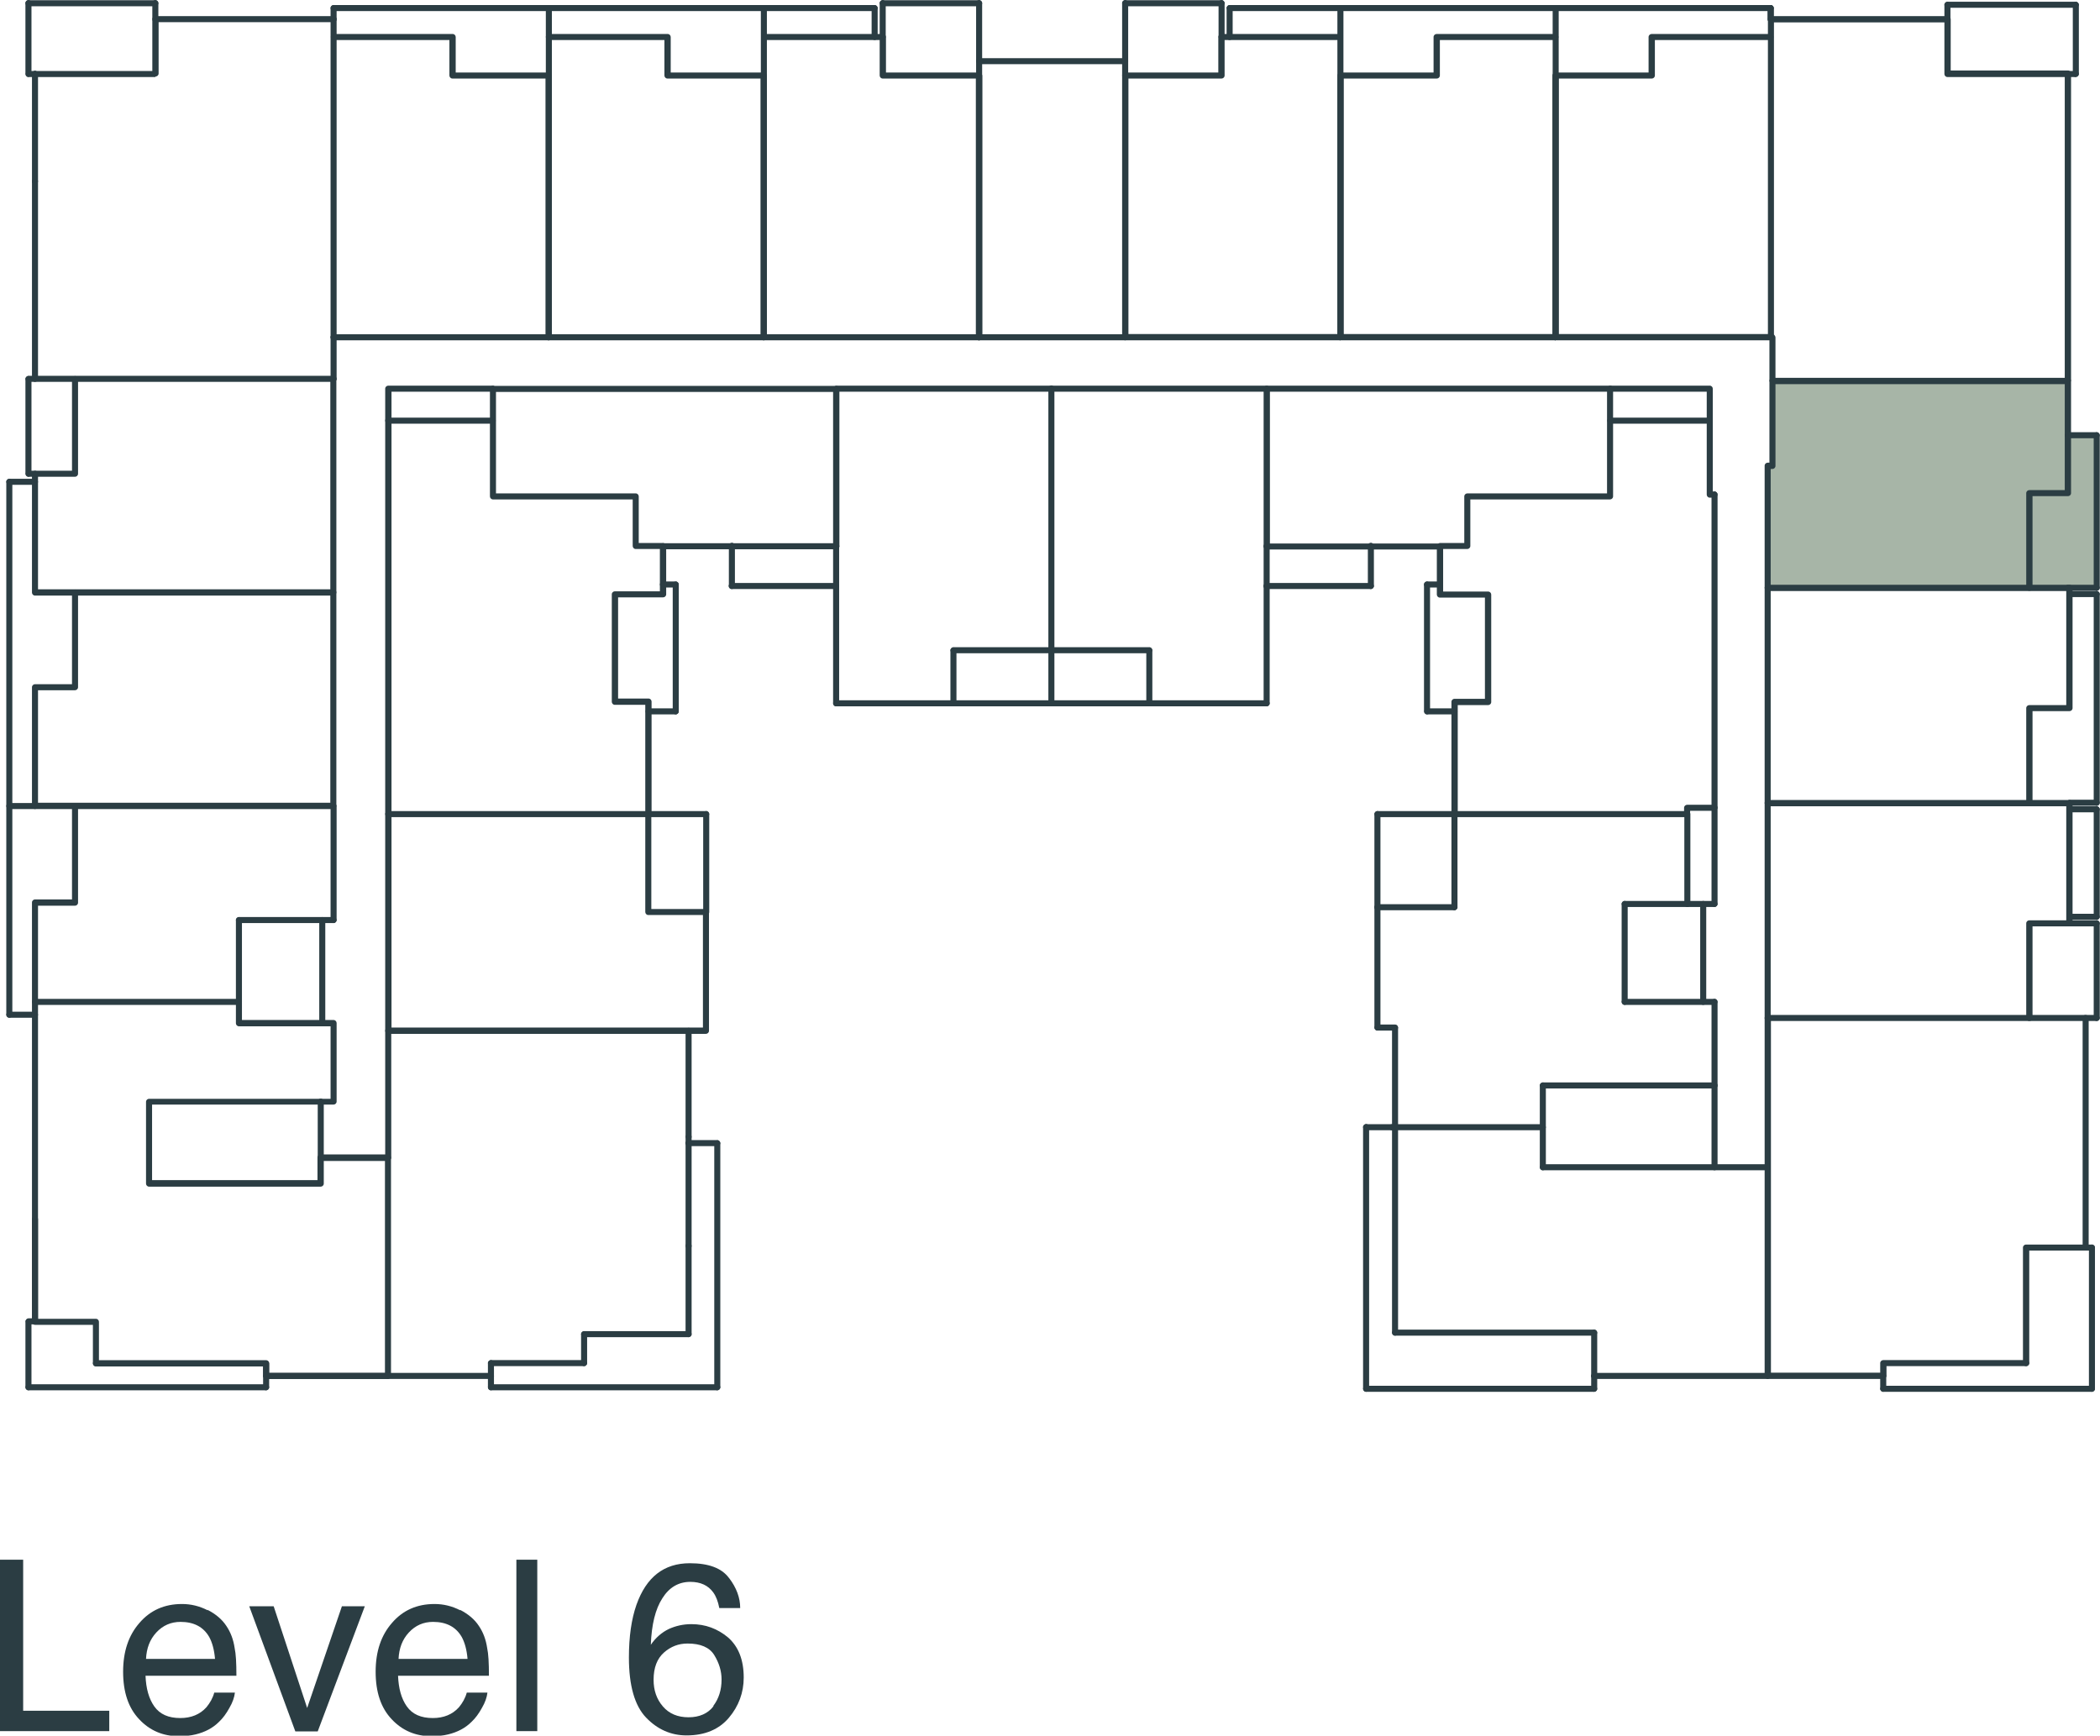 <?xml version="1.0" encoding="UTF-8"?> <svg xmlns="http://www.w3.org/2000/svg" id="Layer_2" viewBox="0 0 83.41 68.95"><defs><style> .cls-1 { fill: #2b3d43; } .cls-2 { fill: #a7b5a7; fill-rule: evenodd; } </style></defs><g id="Layer_1-2" data-name="Layer_1"><polygon class="cls-2" points="80.6 23.34 83.28 23.34 83.28 17.28 82.13 17.28 82.13 19.58 80.6 19.58 80.6 23.34"></polygon><polygon class="cls-2" points="80.6 23.34 80.6 19.58 82.13 19.58 82.13 15.11 70.4 15.11 70.4 18.49 70.21 18.49 70.21 23.34 80.6 23.34"></polygon><path class="cls-1" d="M80.47,54.27c-.07,0-.12-.06-.12-.12v-4.59c0-.07.06-.12.12-.12h2.62c.07,0,.12.06.12.12s-.06.12-.12.12h-2.49v4.47c0,.07-.06.12-.12.12Z"></path><path class="cls-1" d="M74.8,54.78h-4.59c-.07,0-.12-.06-.12-.12v-14.22c0-.07.06-.12.12-.12h12.63c.07,0,.12.06.12.12v9.12c0,.07-.06.12-.12.12s-.12-.06-.12-.12v-9h-12.38v13.97h4.34v-.38c0-.07.06-.12.12-.12h5.68c.07,0,.12.06.12.12s-.06.12-.12.12h-5.55v.38c0,.07-.06.12-.12.12Z"></path><path class="cls-1" d="M80.6,40.56c-.07,0-.12-.06-.12-.12v-3.76c0-.07.06-.12.12-.12h1.47v-4.53h-11.74v8.42c0,.07-.06.12-.12.12s-.12-.06-.12-.12v-8.55c0-.07.06-.12.12-.12h11.99c.07,0,.12.06.12.12v4.78c0,.07-.06.12-.12.12h-1.47v3.64c0,.07-.06.12-.12.12Z"></path><path class="cls-1" d="M80.6,32.01c-.07,0-.12-.06-.12-.12v-3.76c0-.07.06-.12.12-.12h1.47v-4.53h-11.74v8.42c0,.07-.06.12-.12.12s-.12-.06-.12-.12v-8.55c0-.07.06-.12.12-.12h11.99c.07,0,.12.06.12.12v4.78c0,.07-.06.12-.12.12h-1.47v3.64c0,.07-.06.12-.12.12Z"></path><path class="cls-1" d="M80.6,23.47c-.07,0-.12-.06-.12-.12v-3.76c0-.07.06-.12.12-.12h1.41v-4.21h-11.49v3.25c0,.07-.06.12-.12.12h-.07v4.72c0,.07-.06.12-.12.12s-.12-.06-.12-.12v-4.85c0-.07.06-.12.12-.12h.07v-3.25c0-.07.06-.12.12-.12h11.74c.07,0,.12.06.12.12v4.46c0,.07-.06.12-.12.12h-1.41v3.64c0,.07-.06.12-.12.12Z"></path><path class="cls-1" d="M82.13,15.24c-.07,0-.12-.06-.12-.12V3.06h-4.66c-.07,0-.12-.06-.12-.12V.89h-6.77v12.4s.06.06.06.11v1.72c0,.07-.06.12-.12.12s-.12-.06-.12-.12v-1.61s-.06-.06-.06-.11V.76c0-.07.06-.12.12-.12h7.02c.07,0,.12.06.12.12v2.04h4.66c.07,0,.12.06.12.12v12.18c0,.07-.06.12-.12.12Z"></path><path class="cls-1" d="M77.35.89c-.07,0-.12-.06-.12-.12V.19c0-.07.06-.12.12-.12s.12.06.12.12v.57c0,.07-.06.12-.12.12Z"></path><path class="cls-1" d="M83.09,55.29c-.07,0-.12-.06-.12-.12v-5.61c0-.07.06-.12.12-.12s.12.06.12.12v5.61c0,.07-.06.12-.12.12Z"></path><path class="cls-1" d="M44.69,13.52h-5.8c-.07,0-.12-.06-.12-.12s.06-.12.12-.12h5.8c.07,0,.12.06.12.12s-.06.12-.12.12Z"></path><path class="cls-1" d="M38.89,13.52c-.07,0-.12-.06-.12-.12V2.42c0-.07.06-.12.12-.12s.12.06.12.12v10.97c0,.07-.06.12-.12.12Z"></path><path class="cls-1" d="M44.69,2.55h-5.8c-.07,0-.12-.06-.12-.12s.06-.12.12-.12h5.8c.07,0,.12.06.12.12s-.06.12-.12.12Z"></path><path class="cls-1" d="M21.8,13.52c-.07,0-.12-.06-.12-.12V.32c0-.07.06-.12.12-.12s.12.06.12.12v13.07c0,.07-.06.12-.12.12Z"></path><path class="cls-1" d="M21.8,13.52h-8.55c-.07,0-.12-.06-.12-.12s.06-.12.12-.12h8.42V3.12h-3.7c-.07,0-.12-.06-.12-.12v-1.41h-4.59c-.07,0-.12-.06-.12-.12s.06-.12.12-.12h4.72c.07,0,.12.06.12.12v1.41h3.7c.07,0,.12.06.12.12v10.4c0,.07-.06.12-.12.12Z"></path><path class="cls-1" d="M13.25,13.52c-.07,0-.12-.06-.12-.12V.76c0-.07.06-.12.12-.12s.12.06.12.12v12.63c0,.07-.06.12-.12.12Z"></path><path class="cls-1" d="M21.8.44h-8.55c-.07,0-.12-.06-.12-.12s.06-.12.12-.12h8.55c.07,0,.12.06.12.12s-.06.12-.12.12Z"></path><path class="cls-1" d="M6.17,3.06H1.39c-.07,0-.12-.06-.12-.12s.06-.12.12-.12h4.66V.76c0-.07.06-.12.12-.12h7.08c.07,0,.12.06.12.12s-.06.12-.12.12h-6.95v2.04c0,.07-.06.12-.12.12Z"></path><path class="cls-1" d="M1.39,15.17c-.07,0-.12-.06-.12-.12v-7.85c0-.07.06-.12.12-.12s.12.06.12.12v7.85c0,.07-.06.12-.12.12Z"></path><path class="cls-1" d="M13.25,15.17H1.13c-.07,0-.12-.06-.12-.12s.06-.12.12-.12h12.12c.07,0,.12.06.12.12s-.06.12-.12.12Z"></path><path class="cls-1" d="M13.25,15.17c-.07,0-.12-.06-.12-.12v-1.66c0-.07.06-.12.12-.12s.12.06.12.12v1.66c0,.07-.06.12-.12.12Z"></path><path class="cls-1" d="M6.17.89c-.07,0-.12-.06-.12-.12V.12c0-.07.06-.12.12-.12s.12.06.12.12v.64c0,.07-.06.12-.12.12Z"></path><path class="cls-1" d="M6.17.25H1.13c-.07,0-.12-.06-.12-.12s.06-.12.12-.12h5.04c.07,0,.12.06.12.12s-.06.12-.12.12Z"></path><path class="cls-1" d="M13.25,23.66H1.39c-.07,0-.12-.06-.12-.12v-4.72c0-.07.06-.12.12-.12h1.47v-3.64c0-.07.06-.12.12-.12s.12.06.12.12v3.76c0,.07-.06.12-.12.12h-1.47v4.47h11.61v-8.36c0-.07.06-.12.12-.12s.12.06.12.12v8.48c0,.07-.06.12-.12.12Z"></path><path class="cls-1" d="M13.25,32.14H1.39c-.07,0-.12-.06-.12-.12v-4.72c0-.07.06-.12.12-.12h1.47v-3.64c0-.07.06-.12.12-.12s.12.06.12.12v3.76c0,.07-.06.12-.12.12h-1.47v4.47h11.61v-8.36c0-.07.06-.12.12-.12s.12.06.12.12v8.48c0,.07-.06.12-.12.12Z"></path><path class="cls-1" d="M13.25,36.67c-.07,0-.12-.06-.12-.12v-4.53c0-.07.06-.12.12-.12s.12.06.12.12v4.53c0,.07-.06.12-.12.12Z"></path><path class="cls-1" d="M9.49,39.92H1.39c-.07,0-.12-.06-.12-.12v-3.95c0-.07.06-.12.12-.12h1.47v-3.7c0-.07.06-.12.12-.12s.12.06.12.12v3.83c0,.07-.06.12-.12.12h-1.47v3.7h7.98c.07,0,.12.06.12.12s-.06.12-.12.12Z"></path><path class="cls-1" d="M9.49,39.92c-.07,0-.12-.06-.12-.12v-3.25c0-.07.06-.12.12-.12s.12.06.12.12v3.25c0,.07-.06.12-.12.12Z"></path><path class="cls-1" d="M13.25,36.67h-3.76c-.07,0-.12-.06-.12-.12s.06-.12.12-.12h3.76c.07,0,.12.06.12.12s-.06.12-.12.12Z"></path><path class="cls-1" d="M1.39,52.61c-.07,0-.12-.06-.12-.12v-12.69c0-.07.06-.12.12-.12s.12.06.12.12v12.69c0,.07-.06.12-.12.12Z"></path><path class="cls-1" d="M15.42,54.78h-4.85c-.07,0-.12-.06-.12-.12v-.38H3.81c-.07,0-.12-.06-.12-.12v-1.53H1.39c-.07,0-.12-.06-.12-.12v-4.08c0-.07.06-.12.12-.12s.12.06.12.12v3.96h2.3c.07,0,.12.06.12.12v1.53h6.64c.07,0,.12.06.12.12v.38h4.6v-8.42h-2.43v.9c0,.07-.06.12-.12.12h-6.82c-.07,0-.12-.06-.12-.12v-3.25c0-.07.06-.12.12-.12h7.21v-2.88h-3.64c-.07,0-.12-.06-.12-.12v-.83c0-.07.06-.12.12-.12s.12.06.12.12v.7h3.64c.07,0,.12.06.12.12v3.12c0,.07-.06.12-.12.12h-7.21v3h6.57v-.9c0-.07.06-.12.12-.12h2.68c.07,0,.12.06.12.12v8.67c0,.07-.06.12-.12.12Z"></path><path class="cls-1" d="M12.74,46.11c-.07,0-.12-.06-.12-.12v-2.23c0-.07.06-.12.12-.12s.12.06.12.12v2.23c0,.07-.06.12-.12.12Z"></path><path class="cls-1" d="M15.42,46.11c-.07,0-.12-.06-.12-.12v-5.04c0-.07.06-.12.12-.12s.12.06.12.12v5.04c0,.07-.06.12-.12.12Z"></path><path class="cls-1" d="M15.42,54.78h-4.85c-.07,0-.12-.06-.12-.12v-.38H3.81c-.07,0-.12-.06-.12-.12s.06-.12.12-.12h6.76c.07,0,.12.06.12.12v.38h4.72c.07,0,.12.06.12.12s-.06.12-.12.12Z"></path><path class="cls-1" d="M19.5,54.78h-4.08c-.07,0-.12-.06-.12-.12s.06-.12.12-.12h4.08c.07,0,.12.06.12.12s-.06.12-.12.12Z"></path><path class="cls-1" d="M19.5,54.78c-.07,0-.12-.06-.12-.12v-.51c0-.07.06-.12.12-.12s.12.06.12.12v.51c0,.07-.06.12-.12.12Z"></path><path class="cls-1" d="M23.2,54.27h-3.7c-.07,0-.12-.06-.12-.12s.06-.12.12-.12h3.7c.07,0,.12.06.12.12s-.06.12-.12.12Z"></path><path class="cls-1" d="M23.2,54.27c-.07,0-.12-.06-.12-.12v-1.15c0-.07.06-.12.12-.12s.12.06.12.12v1.15c0,.07-.06.12-.12.12Z"></path><path class="cls-1" d="M27.35,53.12h-4.15c-.07,0-.12-.06-.12-.12s.06-.12.12-.12h4.15c.07,0,.12.06.12.12s-.06.12-.12.12Z"></path><path class="cls-1" d="M27.35,53.12c-.07,0-.12-.06-.12-.12v-3.51c0-.07.06-.12.12-.12s.12.06.12.12v3.51c0,.07-.06.12-.12.12Z"></path><path class="cls-1" d="M28.05,41.07h-12.63c-.07,0-.12-.06-.12-.12v-8.61c0-.07.06-.12.12-.12h10.33c.07,0,.12.06.12.12v3.77h2.17c.07,0,.12.06.12.12v4.72c0,.07-.06.12-.12.12ZM15.54,40.82h12.38v-4.47h-2.17c-.07,0-.12-.06-.12-.12v-3.77h-10.08v8.36Z"></path><path class="cls-1" d="M25.75,32.46c-.07,0-.12-.06-.12-.12v-4.34h-1.21c-.07,0-.12-.06-.12-.12v-4.27c0-.07.06-.12.12-.12h1.79v-1.79c0-.07.06-.12.12-.12h6.89c.07,0,.12.06.12.12s-.06.12-.12.12h-6.76v1.79c0,.07-.06.12-.12.12h-1.79v4.02h1.21c.07,0,.12.06.12.12v4.46c0,.07-.06.12-.12.12Z"></path><path class="cls-1" d="M26.33,21.81h-1.08c-.07,0-.12-.06-.12-.12v-1.85h-5.55c-.07,0-.12-.06-.12-.12v-4.27c0-.07.06-.12.12-.12s.12.06.12.12v4.15h5.55c.07,0,.12.06.12.12v1.85h.96c.07,0,.12.06.12.12s-.06.12-.12.12Z"></path><path class="cls-1" d="M15.42,32.46c-.07,0-.12-.06-.12-.12v-15.63c0-.07.06-.12.12-.12h4.15c.07,0,.12.06.12.12s-.06.12-.12.12h-4.02v15.5c0,.07-.06.12-.12.12Z"></path><path class="cls-1" d="M15.42,16.83c-.07,0-.12-.06-.12-.12v-1.27c0-.07.06-.12.12-.12h4.15c.07,0,.12.06.12.12s-.06.12-.12.12h-4.02v1.15c0,.07-.06.12-.12.12Z"></path><path class="cls-1" d="M33.21,21.81c-.07,0-.12-.06-.12-.12v-6.12h-13.52c-.07,0-.12-.06-.12-.12s.06-.12.12-.12h13.65c.07,0,.12.06.12.12v6.25c0,.07-.06.12-.12.12Z"></path><path class="cls-1" d="M37.87,28.06c-.07,0-.12-.06-.12-.12v-2.1c0-.07.06-.12.12-.12s.12.06.12.12v2.1c0,.07-.06.12-.12.12Z"></path><path class="cls-1" d="M41.76,25.95h-3.89c-.07,0-.12-.06-.12-.12s.06-.12.12-.12h3.89c.07,0,.12.06.12.12s-.06.12-.12.12Z"></path><path class="cls-1" d="M41.76,25.95c-.07,0-.12-.06-.12-.12v-10.4c0-.07.06-.12.12-.12s.12.06.12.12v10.4c0,.07-.06.12-.12.12Z"></path><path class="cls-1" d="M12.8,40.75c-.07,0-.12-.06-.12-.12v-4.08c0-.07.06-.12.12-.12s.12.06.12.12v4.08c0,.07-.06.12-.12.12Z"></path><path class="cls-1" d="M27.35,45.28c-.07,0-.12-.06-.12-.12v-4.21c0-.07.06-.12.12-.12s.12.06.12.12v4.21c0,.07-.06.12-.12.12Z"></path><path class="cls-1" d="M57.77,32.46c-.07,0-.12-.06-.12-.12v-4.46c0-.07.06-.12.12-.12h1.21v-4.02h-1.79c-.07,0-.12-.06-.12-.12v-1.79h-6.76c-.07,0-.12-.06-.12-.12s.06-.12.12-.12h6.89c.07,0,.12.06.12.12v1.79h1.79c.07,0,.12.06.12.12v4.27c0,.07-.06.12-.12.12h-1.21v4.34c0,.07-.06.12-.12.12Z"></path><path class="cls-1" d="M58.28,21.81h-1.08c-.07,0-.12-.06-.12-.12s.06-.12.12-.12h.96v-1.85c0-.07.06-.12.12-.12h5.55v-4.15c0-.07.06-.12.12-.12s.12.06.12.12v4.27c0,.07-.06.12-.12.12h-5.55v1.85c0,.07-.06.12-.12.12Z"></path><path class="cls-1" d="M68.1,32.2c-.07,0-.12-.06-.12-.12v-12.44c0-.07.06-.12.12-.12s.12.06.12.12v12.44c0,.07-.06.12-.12.12Z"></path><path class="cls-1" d="M67.91,16.83h-3.95c-.07,0-.12-.06-.12-.12s.06-.12.12-.12h3.95c.07,0,.12.06.12.12s-.06.12-.12.12Z"></path><path class="cls-1" d="M67.91,16.83c-.07,0-.12-.06-.12-.12v-1.15h-3.83c-.07,0-.12-.06-.12-.12s.06-.12.12-.12h3.95c.07,0,.12.06.12.12v1.27c0,.07-.06.12-.12.12Z"></path><path class="cls-1" d="M50.31,21.81c-.07,0-.12-.06-.12-.12v-6.25c0-.07.06-.12.12-.12h13.65c.07,0,.12.06.12.12s-.06.12-.12.12h-13.52v6.12c0,.07-.06.12-.12.12Z"></path><path class="cls-1" d="M68.1,19.77h-.19c-.07,0-.12-.06-.12-.12v-2.93c0-.07.06-.12.12-.12s.12.06.12.12v2.81h.07c.07,0,.12.06.12.12s-.06.12-.12.12Z"></path><path class="cls-1" d="M67.02,32.46h-9.25c-.07,0-.12-.06-.12-.12s.06-.12.12-.12h9.12v-.13c0-.07.06-.12.12-.12h1.08c.07,0,.12.06.12.12s-.06.12-.12.12h-.96v.13c0,.07-.06.12-.12.12Z"></path><path class="cls-1" d="M57.77,36.16c-.07,0-.12-.06-.12-.12v-3.8c0-.07.06-.12.12-.12s.12.06.12.12v3.8c0,.07-.06.12-.12.12Z"></path><path class="cls-1" d="M57.77,36.16h-3.06c-.07,0-.12-.06-.12-.12s.06-.12.12-.12h3.06c.07,0,.12.06.12.12s-.06.12-.12.12Z"></path><path class="cls-1" d="M54.71,40.94c-.07,0-.12-.06-.12-.12v-4.78c0-.07.06-.12.12-.12s.12.06.12.12v4.78c0,.07-.06.12-.12.12Z"></path><path class="cls-1" d="M55.41,40.94h-.7c-.07,0-.12-.06-.12-.12s.06-.12.12-.12h.7c.07,0,.12.06.12.12s-.06.12-.12.12Z"></path><path class="cls-1" d="M55.41,44.9c-.07,0-.12-.06-.12-.12v-3.95c0-.07.06-.12.12-.12s.12.06.12.12v3.95c0,.07-.06.12-.12.12Z"></path><path class="cls-1" d="M55.41,53.06c-.07,0-.12-.06-.12-.12v-8.16c0-.07.06-.12.12-.12s.12.06.12.12v8.16c0,.07-.06.12-.12.12Z"></path><path class="cls-1" d="M63.32,53.06h-7.91c-.07,0-.12-.06-.12-.12s.06-.12.12-.12h7.91c.07,0,.12.06.12.12s-.06.12-.12.12Z"></path><path class="cls-1" d="M70.21,54.78h-6.89c-.07,0-.12-.06-.12-.12s.06-.12.12-.12h6.89c.07,0,.12.06.12.12s-.06.12-.12.12Z"></path><path class="cls-1" d="M70.21,46.49h-8.93c-.07,0-.12-.06-.12-.12s.06-.12.12-.12h8.93c.07,0,.12.06.12.12s-.06.12-.12.12Z"></path><path class="cls-1" d="M68.1,36.03c-.07,0-.12-.06-.12-.12v-3.83c0-.07.06-.12.12-.12s.12.06.12.12v3.83c0,.07-.06.12-.12.12Z"></path><path class="cls-1" d="M68.1,36.03h-1.08c-.07,0-.12-.06-.12-.12s.06-.12.12-.12h1.08c.07,0,.12.06.12.12s-.06.12-.12.12Z"></path><path class="cls-1" d="M67.02,36.03c-.07,0-.12-.06-.12-.12v-3.57c0-.07.06-.12.12-.12s.12.06.12.12v3.57c0,.07-.06.12-.12.12Z"></path><path class="cls-1" d="M67.02,36.03h-2.49c-.07,0-.12-.06-.12-.12s.06-.12.12-.12h2.49c.07,0,.12.06.12.12s-.06.12-.12.12Z"></path><path class="cls-1" d="M64.53,39.92c-.07,0-.12-.06-.12-.12v-3.89c0-.07.06-.12.12-.12s.12.06.12.12v3.89c0,.07-.06.12-.12.12Z"></path><path class="cls-1" d="M68.1,39.92h-3.57c-.07,0-.12-.06-.12-.12s.06-.12.12-.12h3.57c.07,0,.12.06.12.12s-.06.12-.12.12Z"></path><path class="cls-1" d="M68.1,43.24c-.07,0-.12-.06-.12-.12v-3.32c0-.07.06-.12.12-.12s.12.06.12.12v3.32c0,.07-.06.12-.12.12Z"></path><path class="cls-1" d="M68.1,46.49c-.07,0-.12-.06-.12-.12v-3.25c0-.07.06-.12.12-.12s.12.06.12.12v3.25c0,.07-.06.12-.12.12Z"></path><path class="cls-1" d="M68.1,43.24h-6.82c-.07,0-.12-.06-.12-.12s.06-.12.12-.12h6.82c.07,0,.12.06.12.12s-.06.12-.12.12Z"></path><path class="cls-1" d="M61.28,46.49c-.07,0-.12-.06-.12-.12v-3.25c0-.07.06-.12.12-.12s.12.06.12.12v3.25c0,.07-.06.12-.12.12Z"></path><path class="cls-1" d="M61.28,44.9h-6c-.07,0-.12-.06-.12-.12s.06-.12.12-.12h6c.07,0,.12.06.12.12s-.06.12-.12.12Z"></path><path class="cls-1" d="M67.65,39.92c-.07,0-.12-.06-.12-.12v-3.89c0-.07.06-.12.12-.12s.12.06.12.12v3.89c0,.07-.06.12-.12.12Z"></path><path class="cls-1" d="M50.31,15.56h-17.09c-.07,0-.12-.06-.12-.12s.06-.12.12-.12h17.09c.07,0,.12.06.12.12s-.06.12-.12.12Z"></path><path class="cls-1" d="M28.05,36.35c-.07,0-.12-.06-.12-.12v-3.89c0-.07.06-.12.12-.12s.12.06.12.12v3.89c0,.07-.06.12-.12.12Z"></path><path class="cls-1" d="M28.05,32.46h-2.3c-.07,0-.12-.06-.12-.12s.06-.12.12-.12h2.3c.07,0,.12.06.12.12s-.06.12-.12.12Z"></path><path class="cls-1" d="M27.35,49.62c-.07,0-.12-.06-.12-.12v-4.34c0-.07.06-.12.12-.12s.12.06.12.12v4.34c0,.07-.06.12-.12.12Z"></path><path class="cls-1" d="M28.49,45.53h-1.15c-.07,0-.12-.06-.12-.12s.06-.12.12-.12h1.15c.07,0,.12.06.12.12s-.06.12-.12.12Z"></path><path class="cls-1" d="M28.49,55.23c-.07,0-.12-.06-.12-.12v-9.69c0-.07.06-.12.12-.12s.12.06.12.12v9.69c0,.07-.06.12-.12.12Z"></path><path class="cls-1" d="M.37,40.43c-.07,0-.12-.06-.12-.12v-21.17c0-.07.06-.12.12-.12s.12.06.12.12v21.17c0,.07-.06.12-.12.12Z"></path><path class="cls-1" d="M1.13,18.94c-.07,0-.12-.06-.12-.12v-3.76c0-.07.06-.12.12-.12s.12.06.12.12v3.76c0,.07-.06.12-.12.12Z"></path><path class="cls-1" d="M1.39,3.06h-.25c-.07,0-.12-.06-.12-.12s.06-.12.12-.12h.25c.07,0,.12.06.12.12s-.06.12-.12.12Z"></path><path class="cls-1" d="M1.39,7.33c-.07,0-.12-.06-.12-.12V2.93c0-.07.06-.12.12-.12s.12.06.12.12v4.27c0,.07-.06.12-.12.12Z"></path><path class="cls-1" d="M1.13,3.06c-.07,0-.12-.06-.12-.12V.12c0-.07.06-.12.12-.12s.12.06.12.12v2.81c0,.07-.06.12-.12.12Z"></path><path class="cls-1" d="M13.25.89c-.07,0-.12-.06-.12-.12v-.45c0-.07.06-.12.12-.12s.12.06.12.12v.45c0,.07-.06.12-.12.12Z"></path><path class="cls-1" d="M70.33.89c-.07,0-.12-.06-.12-.12v-.45c0-.07.06-.12.12-.12s.12.06.12.12v.45c0,.07-.06.12-.12.12Z"></path><path class="cls-1" d="M26.84,28.38h-1.08c-.07,0-.12-.06-.12-.12s.06-.12.12-.12h1.08c.07,0,.12.06.12.12s-.06.12-.12.12Z"></path><path class="cls-1" d="M26.84,28.38c-.07,0-.12-.06-.12-.12v-5.04c0-.07.06-.12.12-.12s.12.06.12.12v5.04c0,.07-.06.12-.12.12Z"></path><path class="cls-1" d="M26.84,23.34h-.51c-.07,0-.12-.06-.12-.12s.06-.12.12-.12h.51c.07,0,.12.06.12.12s-.06.12-.12.12Z"></path><path class="cls-1" d="M37.87,28.06h-4.66c-.07,0-.12-.06-.12-.12s.06-.12.12-.12h4.66c.07,0,.12.06.12.12s-.06.12-.12.12Z"></path><path class="cls-1" d="M33.21,28.06c-.07,0-.12-.06-.12-.12v-6.25c0-.07.06-.12.12-.12s.12.06.12.12v6.25c0,.07-.06.12-.12.12Z"></path><path class="cls-1" d="M45.65,28.06c-.07,0-.12-.06-.12-.12v-2.1c0-.07.06-.12.12-.12s.12.06.12.12v2.1c0,.07-.06.12-.12.12Z"></path><path class="cls-1" d="M45.65,25.95h-3.89c-.07,0-.12-.06-.12-.12s.06-.12.12-.12h3.89c.07,0,.12.06.12.12s-.06.12-.12.12Z"></path><path class="cls-1" d="M50.31,28.06h-4.66c-.07,0-.12-.06-.12-.12s.06-.12.12-.12h4.66c.07,0,.12.06.12.12s-.06.12-.12.12Z"></path><path class="cls-1" d="M50.31,28.06c-.07,0-.12-.06-.12-.12v-6.25c0-.07.06-.12.12-.12s.12.06.12.12v6.25c0,.07-.06.12-.12.12Z"></path><path class="cls-1" d="M57.77,28.38h-1.08c-.07,0-.12-.06-.12-.12s.06-.12.12-.12h1.08c.07,0,.12.06.12.12s-.06.12-.12.12Z"></path><path class="cls-1" d="M56.68,28.38c-.07,0-.12-.06-.12-.12v-5.04c0-.07.06-.12.12-.12s.12.06.12.12v5.04c0,.07-.06.12-.12.12Z"></path><path class="cls-1" d="M57.19,23.34h-.51c-.07,0-.12-.06-.12-.12s.06-.12.12-.12h.51c.07,0,.12.06.12.12s-.06.12-.12.12Z"></path><path class="cls-1" d="M45.65,28.06h-7.78c-.07,0-.12-.06-.12-.12s.06-.12.12-.12h7.78c.07,0,.12.06.12.12s-.06.12-.12.12Z"></path><path class="cls-1" d="M41.76,28.06c-.07,0-.12-.06-.12-.12v-2.1c0-.07.06-.12.12-.12s.12.06.12.12v2.1c0,.07-.06.12-.12.12Z"></path><path class="cls-1" d="M55.28,44.9h-1.02c-.07,0-.12-.06-.12-.12s.06-.12.12-.12h1.02c.07,0,.12.06.12.12s-.06.12-.12.12Z"></path><path class="cls-1" d="M54.26,55.29c-.07,0-.12-.06-.12-.12v-10.4c0-.07.06-.12.12-.12s.12.06.12.12v10.4c0,.07-.06.12-.12.12Z"></path><path class="cls-1" d="M29.07,23.4c-.07,0-.12-.06-.12-.12v-1.6c0-.07.06-.12.12-.12s.12.06.12.12v1.6c0,.07-.06.12-.12.12Z"></path><path class="cls-1" d="M33.21,23.4h-4.15c-.07,0-.12-.06-.12-.12s.06-.12.12-.12h4.15c.07,0,.12.06.12.12s-.06.12-.12.12Z"></path><path class="cls-1" d="M54.45,23.4c-.07,0-.12-.06-.12-.12v-1.6c0-.07.06-.12.12-.12s.12.06.12.12v1.6c0,.07-.06.12-.12.12Z"></path><path class="cls-1" d="M54.45,23.4h-4.15c-.07,0-.12-.06-.12-.12s.06-.12.12-.12h4.15c.07,0,.12.06.12.12s-.06.12-.12.12Z"></path><path class="cls-1" d="M1.39,18.94h-.25c-.07,0-.12-.06-.12-.12s.06-.12.12-.12h.25c.07,0,.12.06.12.12s-.06.12-.12.12Z"></path><path class="cls-1" d="M1.39,19.26H.37c-.07,0-.12-.06-.12-.12s.06-.12.12-.12h1.02c.07,0,.12.06.12.12s-.06.12-.12.12Z"></path><path class="cls-1" d="M1.39,40.43H.37c-.07,0-.12-.06-.12-.12s.06-.12.12-.12h1.02c.07,0,.12.06.12.12s-.06.12-.12.12Z"></path><path class="cls-1" d="M1.13,55.23c-.07,0-.12-.06-.12-.12v-2.61c0-.07.06-.12.12-.12s.12.06.12.12v2.61c0,.07-.06.12-.12.12Z"></path><path class="cls-1" d="M1.39,52.61h-.25c-.07,0-.12-.06-.12-.12s.06-.12.12-.12h.25c.07,0,.12.06.12.12s-.06.12-.12.12Z"></path><path class="cls-1" d="M10.57,55.23H1.13c-.07,0-.12-.06-.12-.12s.06-.12.12-.12h9.44c.07,0,.12.06.12.12s-.06.12-.12.12Z"></path><path class="cls-1" d="M10.57,55.23c-.07,0-.12-.06-.12-.12v-.45c0-.07.06-.12.12-.12s.12.06.12.12v.45c0,.07-.06.12-.12.12Z"></path><path class="cls-1" d="M28.49,55.23h-8.99c-.07,0-.12-.06-.12-.12s.06-.12.12-.12h8.99c.07,0,.12.06.12.12s-.06.12-.12.12Z"></path><path class="cls-1" d="M19.5,55.23c-.07,0-.12-.06-.12-.12v-.45c0-.07.06-.12.12-.12s.12.06.12.12v.45c0,.07-.06.12-.12.12Z"></path><path class="cls-1" d="M30.34,13.52c-.07,0-.12-.06-.12-.12V.32c0-.07.06-.12.12-.12s.12.06.12.12v13.07c0,.07-.06.12-.12.12Z"></path><path class="cls-1" d="M30.34,13.52h-8.55c-.07,0-.12-.06-.12-.12s.06-.12.12-.12h8.42V3.12h-3.7c-.07,0-.12-.06-.12-.12v-1.41h-4.59c-.07,0-.12-.06-.12-.12s.06-.12.12-.12h4.72c.07,0,.12.06.12.12v1.41h3.7c.07,0,.12.06.12.12v10.4c0,.07-.06.12-.12.12Z"></path><path class="cls-1" d="M30.34.44h-8.55c-.07,0-.12-.06-.12-.12s.06-.12.12-.12h8.55c.07,0,.12.06.12.12s-.06.12-.12.12Z"></path><path class="cls-1" d="M38.89,13.52c-.07,0-.12-.06-.12-.12V3c0-.07.06-.12.12-.12s.12.06.12.12v10.4c0,.07-.06.12-.12.12Z"></path><path class="cls-1" d="M38.89,13.52h-8.55c-.07,0-.12-.06-.12-.12s.06-.12.12-.12h8.42V3.12h-3.7c-.07,0-.12-.06-.12-.12v-1.41h-4.59c-.07,0-.12-.06-.12-.12s.06-.12.12-.12h4.72c.07,0,.12.06.12.12v1.41h3.7c.07,0,.12.06.12.12v10.4c0,.07-.06.12-.12.12Z"></path><path class="cls-1" d="M34.74.44h-4.4c-.07,0-.12-.06-.12-.12s.06-.12.12-.12h4.4c.07,0,.12.06.12.12s-.06.12-.12.12Z"></path><path class="cls-1" d="M34.74,1.59c-.07,0-.12-.06-.12-.12V.32c0-.07.06-.12.12-.12s.12.06.12.12v1.15c0,.07-.06.12-.12.12Z"></path><path class="cls-1" d="M61.79,13.52c-.07,0-.12-.06-.12-.12V.32c0-.07.06-.12.12-.12s.12.06.12.12v13.07c0,.07-.06.12-.12.12Z"></path><path class="cls-1" d="M70.33,13.52h-8.55c-.07,0-.12-.06-.12-.12V3c0-.07.06-.12.12-.12h3.7v-1.41c0-.07.06-.12.12-.12h4.72c.07,0,.12.06.12.12s-.06.12-.12.12h-4.59v1.41c0,.07-.06.12-.12.12h-3.7v10.15h8.42c.07,0,.12.06.12.12s-.06.12-.12.12Z"></path><path class="cls-1" d="M70.33.44h-8.55c-.07,0-.12-.06-.12-.12s.06-.12.12-.12h8.55c.07,0,.12.06.12.12s-.06.12-.12.12Z"></path><path class="cls-1" d="M70.33.89c-.07,0-.12-.06-.12-.12v-.45c0-.07.06-.12.12-.12s.12.06.12.12v.45c0,.07-.06.12-.12.12Z"></path><path class="cls-1" d="M53.24,13.52c-.07,0-.12-.06-.12-.12V.32c0-.07.06-.12.12-.12s.12.06.12.12v13.07c0,.07-.06.12-.12.12Z"></path><path class="cls-1" d="M61.79,13.52h-8.55c-.07,0-.12-.06-.12-.12V3c0-.07.06-.12.12-.12h3.7v-1.41c0-.07.06-.12.12-.12h4.72c.07,0,.12.06.12.12s-.06.12-.12.12h-4.59v1.41c0,.07-.06.12-.12.12h-3.7v10.15h8.42c.07,0,.12.06.12.12s-.06.12-.12.12Z"></path><path class="cls-1" d="M61.79.44h-8.55c-.07,0-.12-.06-.12-.12s.06-.12.12-.12h8.55c.07,0,.12.06.12.12s-.06.12-.12.12Z"></path><path class="cls-1" d="M53.24,13.52h-8.55c-.07,0-.12-.06-.12-.12V3c0-.07.06-.12.12-.12h3.7v-1.41c0-.07.06-.12.12-.12h4.72c.07,0,.12.06.12.12s-.06.12-.12.12h-4.59v1.41c0,.07-.06.12-.12.12h-3.7v10.15h8.42c.07,0,.12.06.12.12s-.06.12-.12.12Z"></path><path class="cls-1" d="M53.24.44h-4.4c-.07,0-.12-.06-.12-.12s.06-.12.12-.12h4.4c.07,0,.12.06.12.12s-.06.12-.12.12Z"></path><path class="cls-1" d="M48.84,1.59c-.07,0-.12-.06-.12-.12V.32c0-.07.06-.12.12-.12s.12.06.12.12v1.15c0,.07-.06.12-.12.12Z"></path><path class="cls-1" d="M44.69,3.12c-.07,0-.12-.06-.12-.12v-.57c0-.07.06-.12.12-.12s.12.06.12.12v.57c0,.07-.06.12-.12.12Z"></path><path class="cls-1" d="M35.06,1.59c-.07,0-.12-.06-.12-.12V.12c0-.07.06-.12.12-.12s.12.06.12.12v1.34c0,.07-.06.12-.12.12Z"></path><path class="cls-1" d="M38.89.25h-3.83c-.07,0-.12-.06-.12-.12s.06-.12.12-.12h3.83c.07,0,.12.06.12.12s-.06.12-.12.12Z"></path><path class="cls-1" d="M38.89,2.55c-.07,0-.12-.06-.12-.12V.12c0-.07.06-.12.12-.12s.12.06.12.12v2.3c0,.07-.06.12-.12.12Z"></path><path class="cls-1" d="M48.52,1.59c-.07,0-.12-.06-.12-.12V.12c0-.07.06-.12.12-.12s.12.06.12.12v1.34c0,.07-.06.12-.12.12Z"></path><path class="cls-1" d="M48.52.25h-3.83c-.07,0-.12-.06-.12-.12s.06-.12.12-.12h3.83c.07,0,.12.06.12.12s-.06.12-.12.12Z"></path><path class="cls-1" d="M44.69,2.55c-.07,0-.12-.06-.12-.12V.12c0-.07.06-.12.12-.12s.12.06.12.12v2.3c0,.07-.06.12-.12.12Z"></path><path class="cls-1" d="M82.45,3.06h-.32c-.07,0-.12-.06-.12-.12s.06-.12.12-.12h.32c.07,0,.12.06.12.12s-.06.12-.12.12Z"></path><path class="cls-1" d="M82.45,3.06c-.07,0-.12-.06-.12-.12V.19c0-.07.06-.12.12-.12s.12.06.12.12v2.74c0,.07-.06.12-.12.12Z"></path><path class="cls-1" d="M82.45.31h-5.1c-.07,0-.12-.06-.12-.12s.06-.12.12-.12h5.1c.07,0,.12.06.12.12s-.06.12-.12.12Z"></path><path class="cls-1" d="M83.28,23.47h-1.15c-.07,0-.12-.06-.12-.12s.06-.12.12-.12h1.15c.07,0,.12.06.12.12s-.06.12-.12.12Z"></path><path class="cls-1" d="M83.28,23.47c-.07,0-.12-.06-.12-.12v-6.06c0-.07.06-.12.12-.12s.12.06.12.12v6.06c0,.07-.06.12-.12.12Z"></path><path class="cls-1" d="M83.28,17.41h-1.15c-.07,0-.12-.06-.12-.12s.06-.12.12-.12h1.15c.07,0,.12.06.12.12s-.06.12-.12.12Z"></path><path class="cls-1" d="M83.28,32.01c-.07,0-.12-.06-.12-.12v-8.29c0-.07.06-.12.12-.12s.12.06.12.12v8.29c0,.07-.06.12-.12.12Z"></path><path class="cls-1" d="M83.28,23.72h-1.08c-.07,0-.12-.06-.12-.12s.06-.12.12-.12h1.08c.07,0,.12.06.12.12s-.06.12-.12.12Z"></path><path class="cls-1" d="M83.28,32.01h-1.08c-.07,0-.12-.06-.12-.12s.06-.12.12-.12h1.08c.07,0,.12.06.12.12s-.06.12-.12.12Z"></path><path class="cls-1" d="M83.28,36.54c-.07,0-.12-.06-.12-.12v-4.27c0-.07.06-.12.12-.12s.12.06.12.12v4.27c0,.07-.06.12-.12.12Z"></path><path class="cls-1" d="M83.28,32.27h-1.08c-.07,0-.12-.06-.12-.12s.06-.12.12-.12h1.08c.07,0,.12.06.12.12s-.06.12-.12.12Z"></path><path class="cls-1" d="M83.28,36.8h-1.08c-.07,0-.12-.06-.12-.12s.06-.12.12-.12h1.08c.07,0,.12.06.12.12s-.06.12-.12.12Z"></path><path class="cls-1" d="M83.28,36.54h-1.08c-.07,0-.12-.06-.12-.12s.06-.12.12-.12h1.08c.07,0,.12.06.12.12s-.06.12-.12.12Z"></path><path class="cls-1" d="M83.28,40.56c-.07,0-.12-.06-.12-.12v-3.76c0-.07.06-.12.12-.12s.12.06.12.12v3.76c0,.07-.06.12-.12.12Z"></path><path class="cls-1" d="M83.28,40.56h-.45c-.07,0-.12-.06-.12-.12s.06-.12.12-.12h.45c.07,0,.12.06.12.12s-.06.12-.12.12Z"></path><path class="cls-1" d="M83.09,55.29h-8.29c-.07,0-.12-.06-.12-.12s.06-.12.12-.12h8.29c.07,0,.12.06.12.12s-.06.12-.12.12Z"></path><path class="cls-1" d="M74.8,55.29c-.07,0-.12-.06-.12-.12v-.51c0-.07.06-.12.12-.12s.12.06.12.12v.51c0,.07-.06.12-.12.12Z"></path><path class="cls-1" d="M63.32,55.29h-9.06c-.07,0-.12-.06-.12-.12s.06-.12.12-.12h9.06c.07,0,.12.06.12.12s-.06.12-.12.12Z"></path><path class="cls-1" d="M54.71,36.16c-.07,0-.12-.06-.12-.12v-3.7c0-.07.06-.12.12-.12s.12.06.12.12v3.7c0,.07-.06.12-.12.12Z"></path><path class="cls-1" d="M57.77,32.46h-3.06c-.07,0-.12-.06-.12-.12s.06-.12.12-.12h3.06c.07,0,.12.06.12.12s-.06.12-.12.12Z"></path><path class="cls-1" d="M63.32,54.78c-.07,0-.12-.06-.12-.12v-1.72c0-.07.06-.12.12-.12s.12.06.12.12v1.72c0,.07-.06.12-.12.12Z"></path><path class="cls-1" d="M63.32,55.29c-.07,0-.12-.06-.12-.12v-.51c0-.07.06-.12.12-.12s.12.06.12.12v.51c0,.07-.06.12-.12.12Z"></path><path class="cls-1" d="M1.39,32.14H.37c-.07,0-.12-.06-.12-.12s.06-.12.12-.12h1.02c.07,0,.12.06.12.12s-.06.12-.12.12Z"></path></g><g id="Layer_2-2" data-name="Layer_2"><g><path class="cls-1" d="M0,61.96h.92v6h3.42v.81H0v-6.81Z"></path><path class="cls-1" d="M8.24,63.95c.33.17.58.38.75.64.17.25.28.54.33.88.05.23.07.59.07,1.1h-3.61c.02.5.13.91.35,1.22.22.31.56.46,1.03.46.43,0,.78-.14,1.04-.43.14-.17.25-.36.31-.58h.82c-.02.18-.09.39-.22.61-.12.22-.26.41-.41.55-.25.25-.56.41-.93.5-.2.05-.42.07-.68.07-.61,0-1.14-.22-1.56-.67-.43-.45-.64-1.08-.64-1.89s.22-1.45.65-1.94c.43-.5.99-.75,1.69-.75.35,0,.69.08,1.02.25ZM8.54,65.9c-.03-.36-.11-.65-.23-.87-.23-.4-.61-.6-1.14-.6-.38,0-.7.14-.96.42-.26.28-.39.63-.41,1.05h2.74Z"></path><path class="cls-1" d="M10.87,63.81l1.33,4.04,1.38-4.04h.91l-1.87,4.97h-.89l-1.83-4.97h.97Z"></path><path class="cls-1" d="M18.27,63.95c.33.17.58.38.75.64.17.25.28.54.33.88.05.23.07.59.07,1.1h-3.61c.02.5.13.91.35,1.22.22.31.56.46,1.03.46.43,0,.78-.14,1.04-.43.14-.17.25-.36.31-.58h.82c-.02.18-.09.39-.22.61-.12.22-.26.41-.41.55-.25.25-.56.41-.93.5-.2.05-.42.07-.68.07-.61,0-1.14-.22-1.56-.67-.43-.45-.64-1.08-.64-1.89s.22-1.45.65-1.94c.43-.5.99-.75,1.69-.75.35,0,.69.08,1.02.25ZM18.57,65.9c-.03-.36-.11-.65-.23-.87-.23-.4-.61-.6-1.14-.6-.38,0-.7.14-.96.42-.26.28-.39.63-.41,1.05h2.74Z"></path><path class="cls-1" d="M20.51,61.96h.83v6.81h-.83v-6.81Z"></path><path class="cls-1" d="M28.96,62.69c.29.38.44.78.44,1.19h-.83c-.05-.26-.13-.47-.24-.62-.2-.28-.51-.42-.91-.42-.47,0-.84.22-1.11.65-.28.43-.43,1.05-.46,1.85.19-.28.43-.49.72-.63.27-.12.56-.19.89-.19.56,0,1.04.18,1.46.53.41.36.62.89.62,1.59,0,.6-.2,1.14-.59,1.6s-.95.7-1.68.7c-.62,0-1.16-.24-1.61-.71-.45-.47-.68-1.27-.68-2.38,0-.83.1-1.53.3-2.1.39-1.1,1.09-1.65,2.12-1.65.74,0,1.26.19,1.55.58ZM28.33,67.77c.22-.29.33-.64.33-1.05,0-.34-.1-.66-.29-.97s-.55-.46-1.06-.46c-.36,0-.67.12-.94.36s-.41.6-.41,1.08c0,.42.12.77.37,1.06.25.29.59.43,1.02.43s.77-.15.99-.44Z"></path></g></g></svg> 